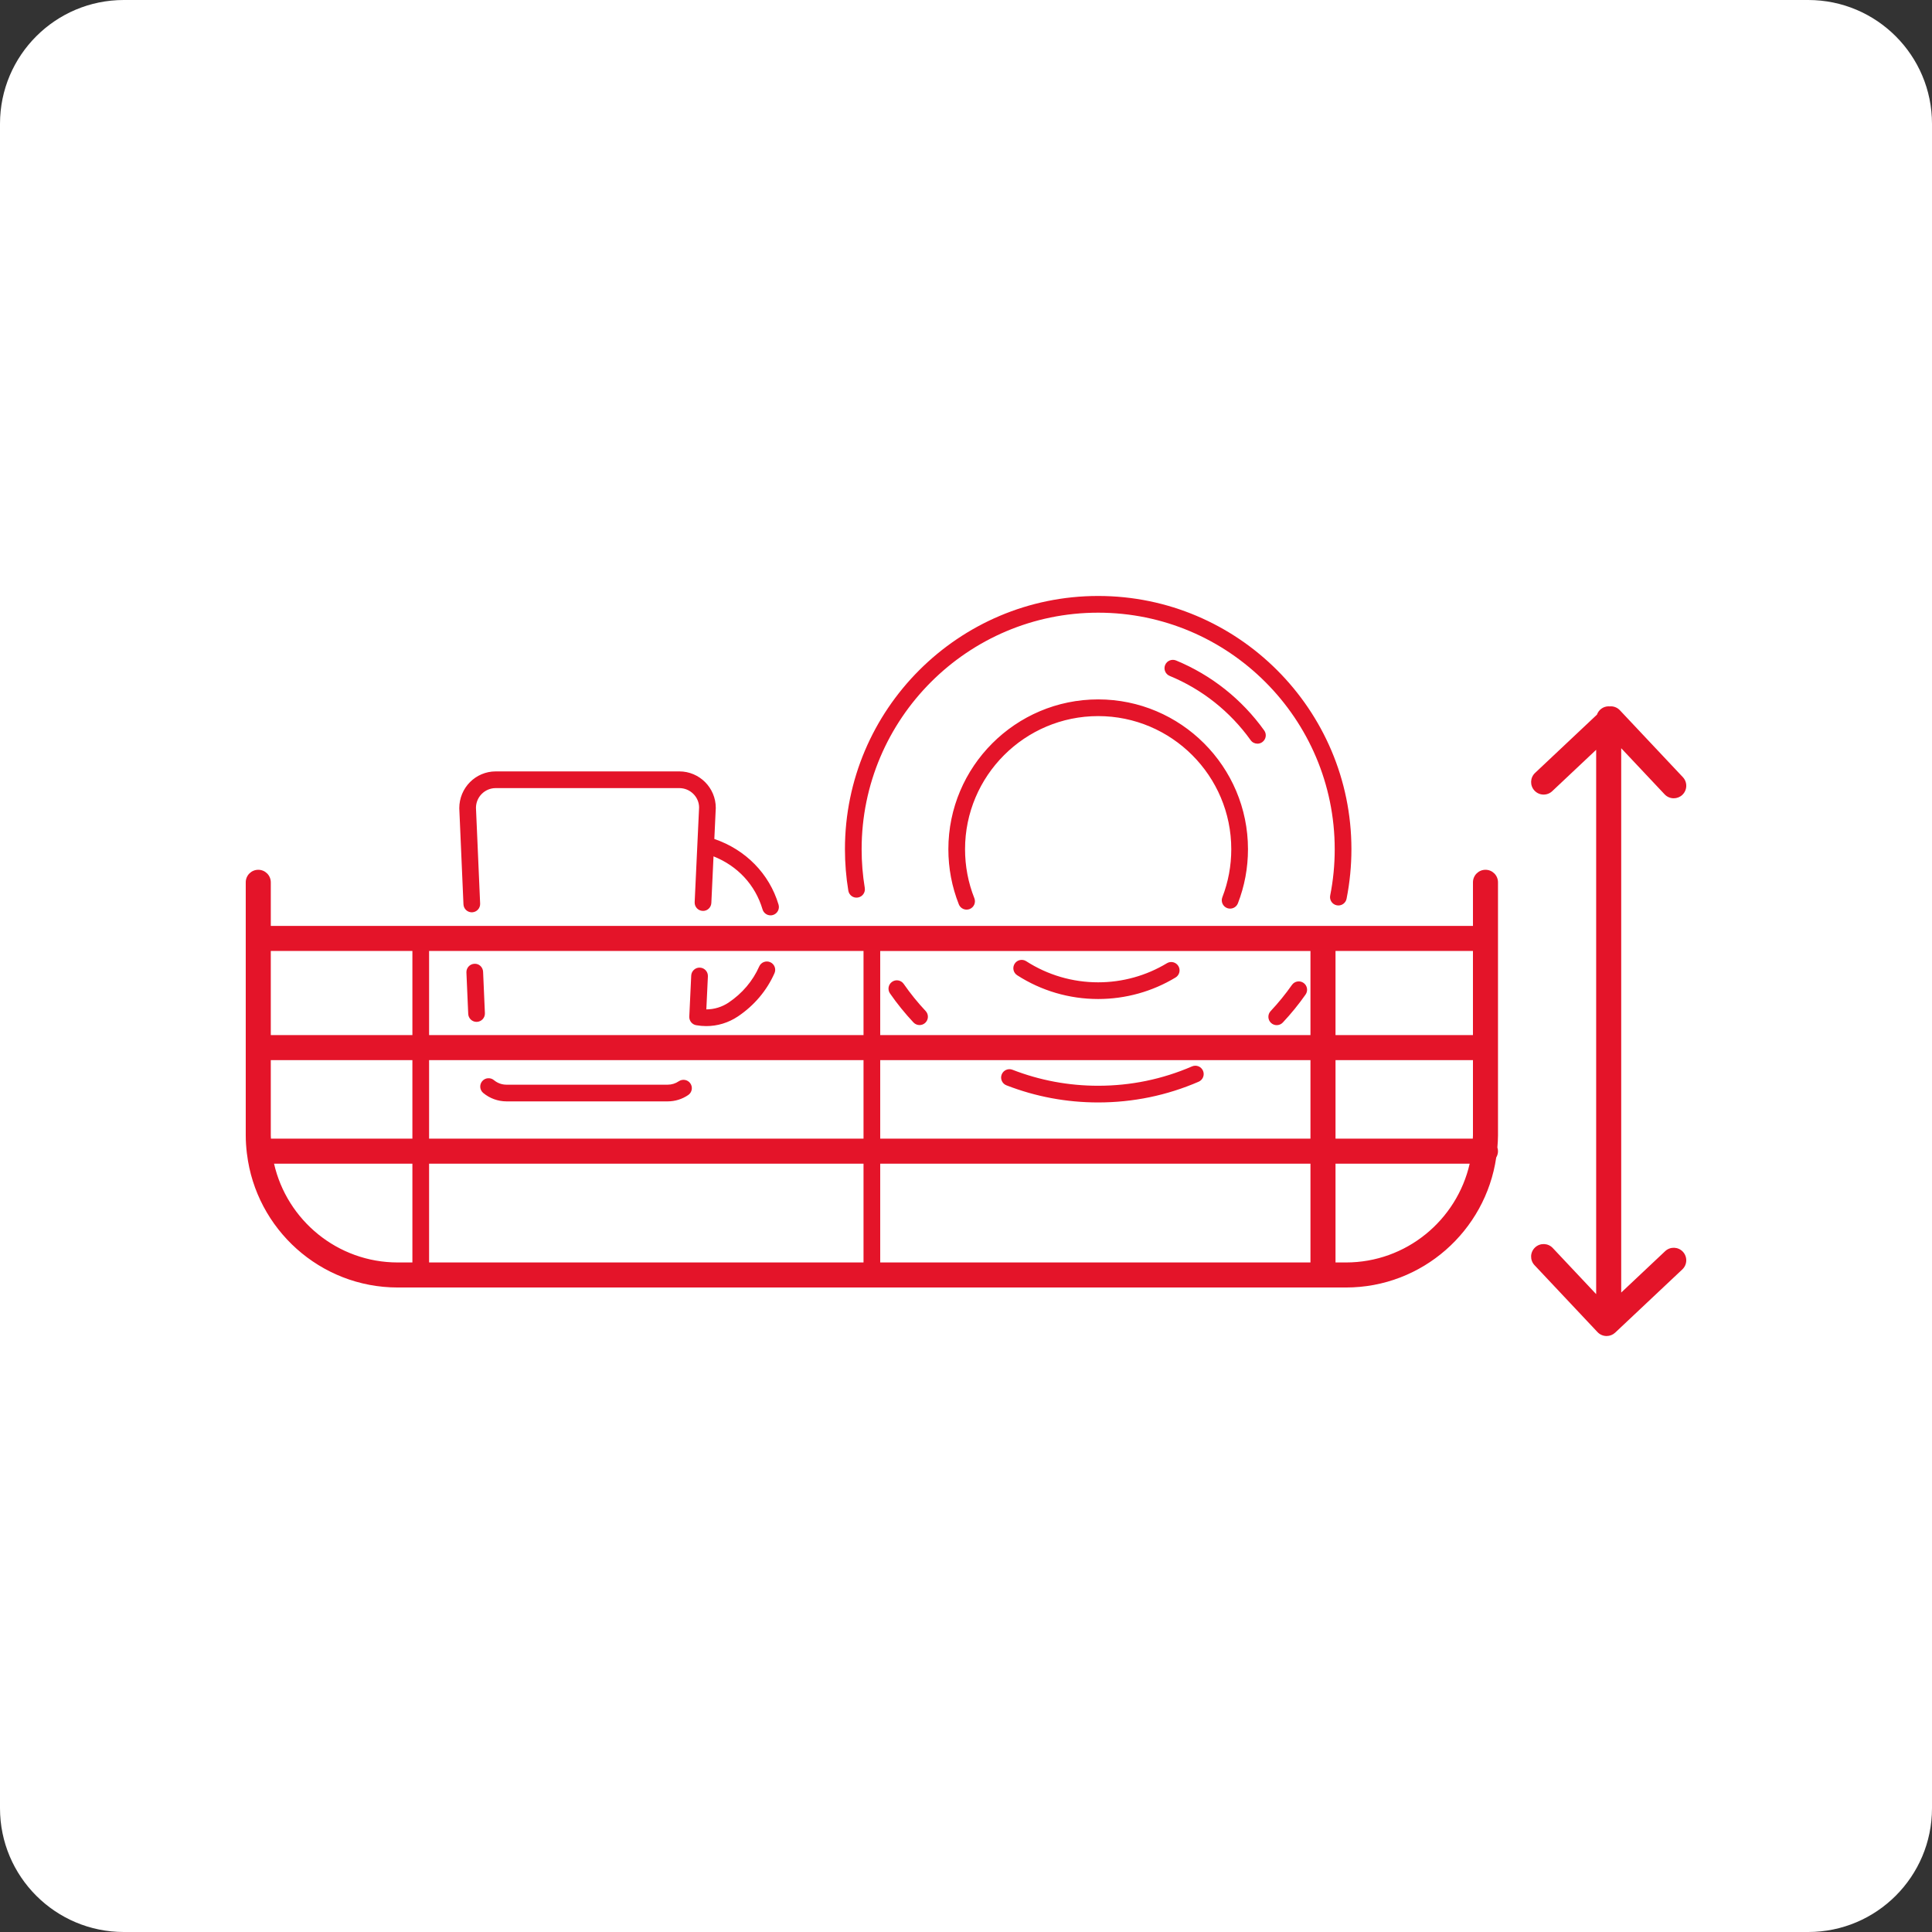 <?xml version="1.0" encoding="utf-8"?>
<!-- Generator: Adobe Illustrator 25.0.0, SVG Export Plug-In . SVG Version: 6.00 Build 0)  -->
<svg version="1.1" id="Layer_1" xmlns="http://www.w3.org/2000/svg" xmlns:xlink="http://www.w3.org/1999/xlink" x="0px" y="0px"
	 width="228px" height="228px" viewBox="0 0 228 228" style="enable-background:new 0 0 228 228;" xml:space="preserve">
<rect x="0" y="0" width="228" height="228" fill="#333333" stroke="none"/>
<style type="text/css">
	.st0{fill:#FFFFFF;}
	.st1{fill:#E41429;}
</style>
<path class="st0" d="M213.389,228H14.611C6.542,228,0,221.458,0,213.389V14.611C0,6.542,6.542,0,14.611,0h198.777
	C221.458,0,228,6.542,228,14.611v198.777C228,221.458,221.458,228,213.389,228z"/>
<path class="st1" d="M55.043,114.767c-0.024-0.544,0.398-1.003,0.941-1.028c0.546-0.039,1.003,0.398,1.027,0.941l0.213,4.885
	c0.024,0.544-0.398,1.003-0.941,1.028c-0.014,0.001-0.029,0.001-0.043,0.001c-0.525,0-0.961-0.414-0.984-0.942L55.043,114.767z
	 M81.475,127.861c-0.306-0.45-0.92-0.563-1.369-0.259c-0.388,0.266-0.842,0.405-1.313,0.405H59.779
	c-0.552,0-1.067-0.186-1.489-0.537c-0.419-0.348-1.039-0.291-1.388,0.127c-0.348,0.419-0.291,1.04,0.127,1.387
	c0.77,0.641,1.746,0.993,2.749,0.993h19.014c0.87,0,1.708-0.259,2.425-0.748C81.667,128.923,81.782,128.31,81.475,127.861z
	 M82.159,120.987c0.395,0.07,0.791,0.105,1.185,0.105c1.326,0,2.622-0.391,3.74-1.141c1.918-1.287,3.411-3.052,4.316-5.103
	c0.219-0.497-0.006-1.079-0.504-1.299c-0.497-0.218-1.08,0.007-1.299,0.504c-0.754,1.709-2.003,3.183-3.611,4.262
	c-0.785,0.526-1.696,0.802-2.629,0.805l0.183-3.9c0.025-0.544-0.394-1.004-0.938-1.03c-0.53-0.03-1.004,0.394-1.03,0.938
	l-0.227,4.843C81.322,120.467,81.67,120.902,82.159,120.987z M55.677,107.664c0.014,0,0.029,0,0.044-0.001
	c0.544-0.024,0.965-0.483,0.941-1.027L56.17,95.338c0-1.286,1.046-2.332,2.333-2.332h21.665c1.286,0,2.333,1.046,2.334,2.286
	l-0.523,11.176c-0.025,0.544,0.394,1.004,0.938,1.03c0.545,0.033,1.004-0.394,1.03-0.938l0.257-5.499
	c2.838,1.127,4.924,3.356,5.785,6.258c0.127,0.428,0.519,0.705,0.944,0.705c0.093,0,0.187-0.013,0.281-0.04
	c0.521-0.155,0.819-0.703,0.664-1.225c-1.084-3.652-3.901-6.5-7.578-7.749l0.171-3.672c0-2.373-1.93-4.303-4.303-4.303H58.503
	c-2.373,0-4.303,1.93-4.302,4.345l0.493,11.341C54.717,107.25,55.152,107.664,55.677,107.664z M198.598,147.717
	c-0.559-0.594-1.495-0.623-2.089-0.063l-5.186,4.883V88.299l5.123,5.443c0.291,0.309,0.683,0.465,1.077,0.465
	c0.363,0,0.727-0.133,1.012-0.401c0.595-0.56,0.623-1.495,0.064-2.09l-7.432-7.897c-0.268-0.285-0.64-0.452-1.031-0.464
	c-0.064-0.004-0.127,0.004-0.189,0.009c-0.034-0.002-0.066-0.01-0.101-0.01c-0.643,0-1.184,0.413-1.387,0.985l-7.303,6.877
	c-0.594,0.559-0.622,1.495-0.063,2.089c0.559,0.595,1.494,0.624,2.089,0.063l5.186-4.883v64.238l-5.123-5.443
	c-0.559-0.594-1.495-0.622-2.089-0.064c-0.595,0.56-0.623,1.495-0.064,2.09l7.432,7.897c0.268,0.285,0.64,0.452,1.031,0.464
	c0.015,0.001,0.03,0.001,0.045,0.001c0.376,0,0.738-0.143,1.013-0.402l7.922-7.459C199.129,149.247,199.158,148.312,198.598,147.717
	z M176.782,104.124v29.877c0,0.479-0.035,0.949-0.072,1.418c0.042,0.138,0.072,0.281,0.072,0.432c0,0.274-0.08,0.528-0.21,0.748
	c-1.266,8.662-8.723,15.342-17.73,15.342H46.941c-9.157,0-16.72-6.9-17.796-15.771c-0.006-0.028-0.009-0.058-0.013-0.087
	c-0.08-0.684-0.131-1.377-0.131-2.083v-29.877c0-0.816,0.661-1.478,1.478-1.478c0.816,0,1.478,0.662,1.478,1.478v5.147h141.871
	v-5.147c0-0.816,0.661-1.478,1.478-1.478S176.782,103.308,176.782,104.124z M31.974,134.373h16.693v-9.265H31.956v8.893
	C31.956,134.127,31.972,134.248,31.974,134.373z M50.638,134.373h51.268v-9.265H50.638V134.373z M101.906,112.227H50.638v9.925
	h51.268V112.227z M103.876,122.153h50.775v-9.925h-50.775V122.153z M50.638,137.329v11.657h51.268v-11.657H50.638z M103.876,148.986
	h50.775v-11.657h-50.775V148.986z M154.651,134.373v-9.265h-50.775v9.265H154.651z M157.607,134.373h16.201
	c0.003-0.125,0.019-0.247,0.019-0.372v-8.893h-16.219V134.373z M173.826,112.227h-16.219v9.925h16.219V112.227z M31.956,112.227
	v9.925h16.712v-9.925H31.956z M46.941,148.986h1.727v-11.657H32.341C33.86,143.993,39.823,148.986,46.941,148.986z M173.441,137.329
	h-15.834v11.657h1.235C165.96,148.986,171.922,143.993,173.441,137.329z M106.648,116.113c-0.31-0.446-0.925-0.56-1.371-0.247
	c-0.447,0.31-0.558,0.924-0.247,1.371c0.835,1.203,1.766,2.354,2.769,3.424c0.194,0.206,0.456,0.311,0.719,0.311
	c0.242,0,0.484-0.089,0.674-0.267c0.397-0.372,0.417-0.996,0.045-1.393C108.299,118.314,107.428,117.237,106.648,116.113z
	 M141.97,126.361c-0.216-0.498-0.796-0.729-1.296-0.513c-3.503,1.515-7.229,2.284-11.077,2.284c-3.487,0-6.889-0.635-10.111-1.887
	c-0.507-0.2-1.078,0.054-1.275,0.561c-0.197,0.507,0.054,1.079,0.561,1.275c3.451,1.341,7.093,2.021,10.825,2.021
	c4.118,0,8.108-0.823,11.859-2.446C141.956,127.44,142.186,126.86,141.97,126.361z M153.835,115.995
	c-0.446-0.314-1.061-0.205-1.372,0.241c-0.761,1.083-1.605,2.121-2.512,3.086c-0.372,0.396-0.353,1.02,0.044,1.393
	c0.19,0.178,0.432,0.267,0.674,0.267c0.262,0,0.524-0.104,0.718-0.311c0.97-1.032,1.874-2.145,2.688-3.304
	C154.387,116.921,154.279,116.308,153.835,115.995z M101.243,105.919c0.537-0.089,0.901-0.595,0.812-1.131
	c-0.247-1.499-0.372-3.036-0.372-4.57c0-15.392,12.523-27.914,27.915-27.914s27.915,12.522,27.915,27.914
	c0,1.839-0.179,3.676-0.534,5.462c-0.106,0.533,0.241,1.052,0.775,1.157c0.065,0.013,0.129,0.019,0.193,0.019
	c0.461,0,0.872-0.324,0.965-0.794c0.379-1.911,0.572-3.877,0.572-5.845c0-16.478-13.406-29.885-29.885-29.885
	s-29.885,13.406-29.885,29.885c0,1.64,0.134,3.286,0.398,4.89C100.2,105.643,100.698,106.012,101.243,105.919z M148.393,87.763
	c0.199,0,0.399-0.06,0.573-0.185c0.442-0.317,0.544-0.932,0.227-1.374c-2.638-3.683-6.236-6.539-10.406-8.261
	c-0.503-0.204-1.079,0.033-1.286,0.535c-0.208,0.503,0.032,1.08,0.535,1.287c3.829,1.58,7.133,4.204,9.556,7.585
	C147.783,87.62,148.086,87.763,148.393,87.763z M144.814,107.164c0.505,0.195,1.078-0.055,1.275-0.563
	c0.788-2.034,1.188-4.181,1.188-6.384c0-9.748-7.931-17.679-17.679-17.679s-17.679,7.931-17.679,17.679
	c0,2.248,0.416,4.437,1.236,6.508c0.153,0.387,0.524,0.622,0.916,0.622c0.121,0,0.243-0.022,0.362-0.069
	c0.506-0.2,0.754-0.773,0.553-1.279c-0.728-1.839-1.098-3.784-1.098-5.782c0-8.662,7.047-15.709,15.709-15.709
	s15.709,7.047,15.709,15.709c0,1.958-0.355,3.866-1.055,5.672C144.055,106.396,144.307,106.966,144.814,107.164z M137.71,113.673
	c-2.441,1.474-5.246,2.253-8.112,2.253c-3.025,0-5.962-0.862-8.493-2.492c-0.457-0.293-1.067-0.163-1.362,0.295
	c-0.294,0.457-0.163,1.067,0.295,1.361c2.85,1.836,6.156,2.806,9.56,2.806c3.226,0,6.383-0.877,9.131-2.538
	c0.466-0.281,0.615-0.886,0.334-1.352C138.781,113.541,138.175,113.389,137.71,113.673z"/>
</svg>
